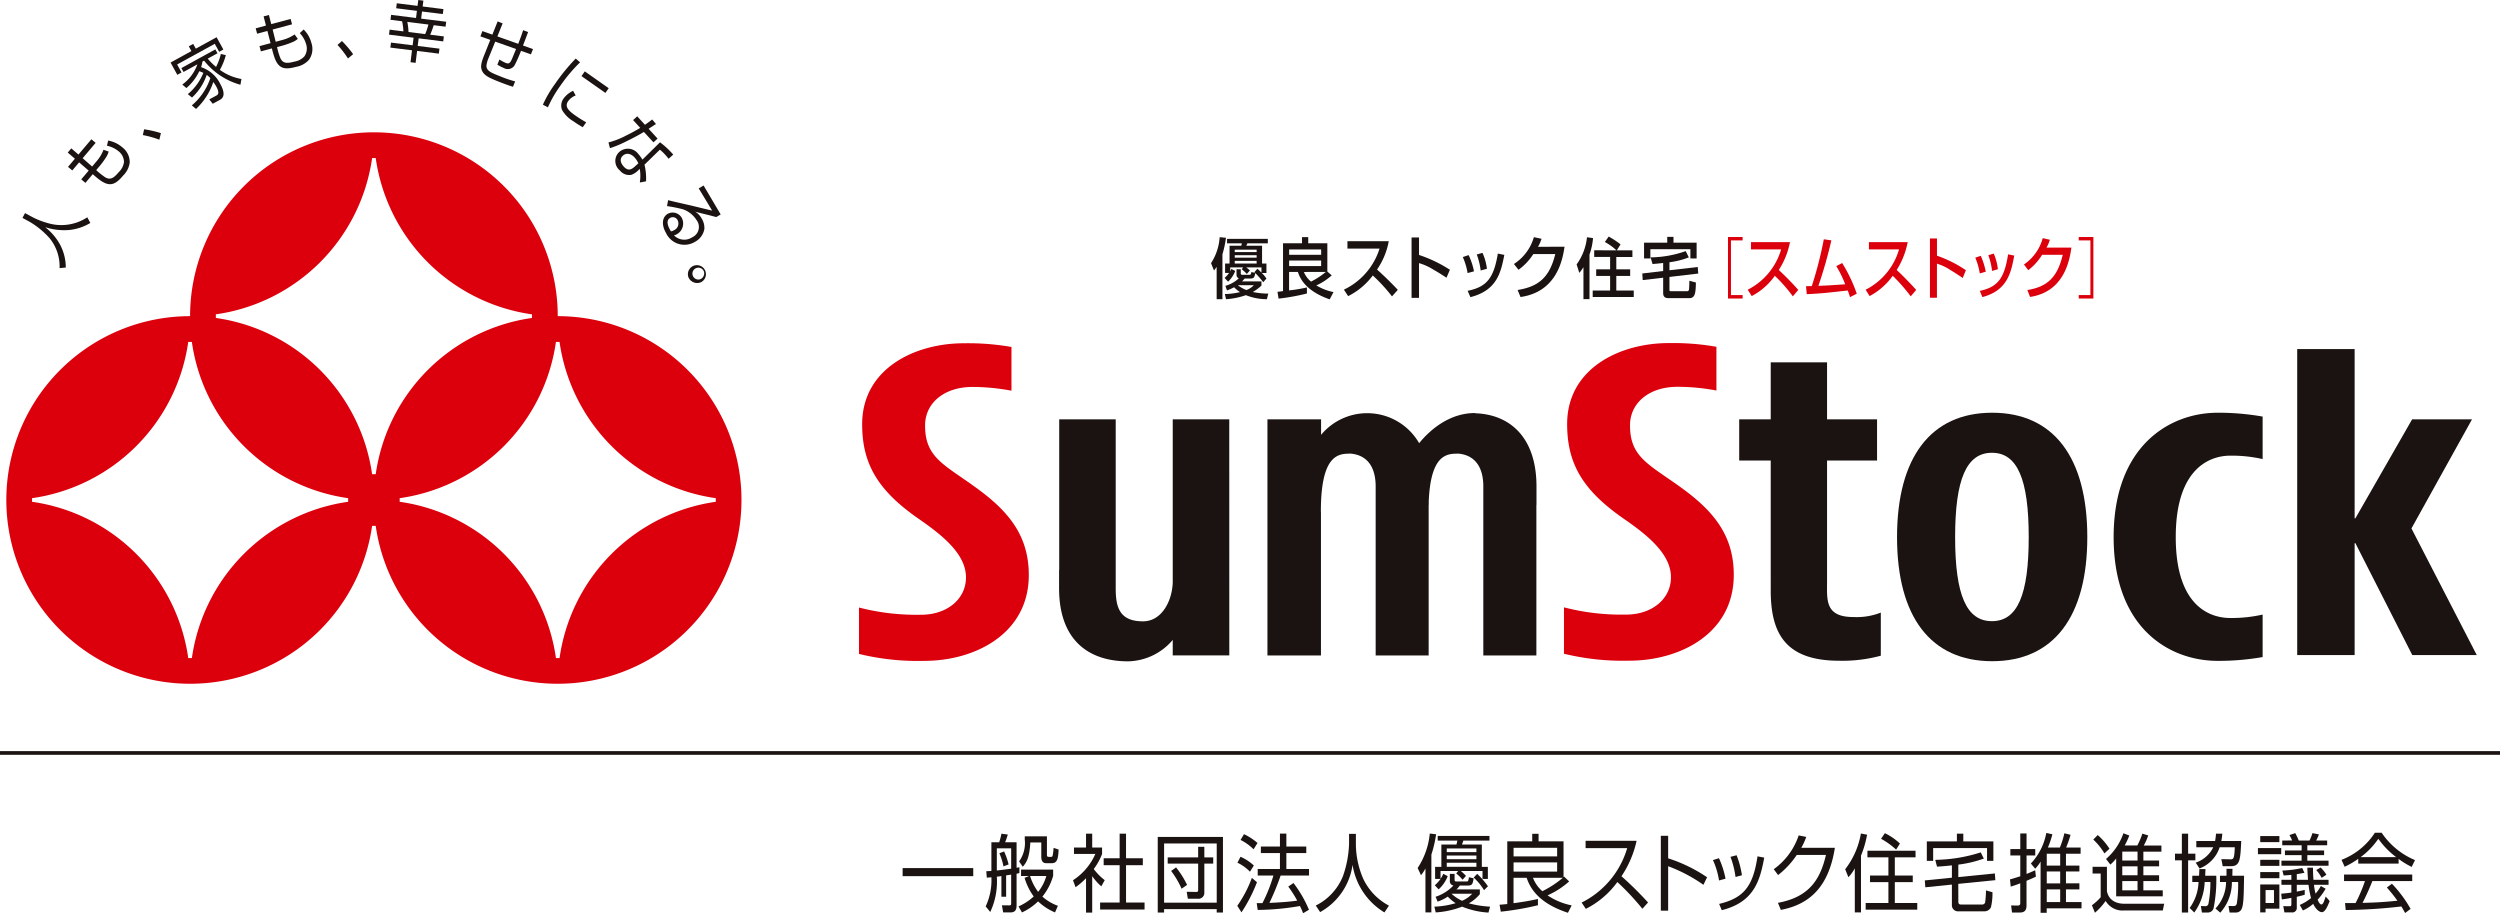 <svg id="ロゴ_-_SumStock_1行" data-name="ロゴ - SumStock 1行" xmlns="http://www.w3.org/2000/svg" xmlns:xlink="http://www.w3.org/1999/xlink" width="337.32" height="123.226" viewBox="0 0 337.32 123.226">
  <defs>
    <clipPath id="clip-path">
      <rect id="長方形_2912" data-name="長方形 2912" width="337.32" height="123.226" fill="none"/>
    </clipPath>
  </defs>
  <rect id="長方形_2910" data-name="長方形 2910" width="337.32" height="0.497" transform="translate(0 101.347)" fill="#1a1311"/>
  <g id="グループ_8096" data-name="グループ 8096">
    <g id="グループ_8095" data-name="グループ 8095" clip-path="url(#clip-path)">
      <path id="パス_80698" data-name="パス 80698" d="M75.255,42.658a24.8,24.8,0,0,0-49.607,0A24.8,24.8,0,1,0,50.207,70.95h0c.08,0,.162,0,.244,0s.161,0,.243,0h0A24.8,24.8,0,1,0,75.255,42.658M46.976,67.705A24.819,24.819,0,0,0,25.891,88.791H25.4A24.816,24.816,0,0,0,4.321,67.705c0-.08,0-.16,0-.242s0-.163,0-.245A24.813,24.813,0,0,0,25.4,46.135c.081,0,.163,0,.244,0s.161,0,.243,0A24.816,24.816,0,0,0,46.976,67.218c0,.082,0,.163,0,.245s0,.162,0,.242m3.719-3.719c-.081,0-.162,0-.244,0s-.162,0-.244,0A24.813,24.813,0,0,0,29.123,42.9c0-.08,0-.162,0-.244s0-.16,0-.242A24.813,24.813,0,0,0,50.207,21.33l.244,0,.244,0A24.817,24.817,0,0,0,71.779,42.416c0,.082,0,.16,0,.242s0,.164,0,.244A24.817,24.817,0,0,0,50.695,63.986M75.5,88.791h-.487A24.818,24.818,0,0,0,53.928,67.705c0-.08,0-.16,0-.242s0-.163,0-.245A24.815,24.815,0,0,0,75.011,46.135c.082,0,.162,0,.244,0s.163,0,.243,0A24.813,24.813,0,0,0,96.582,67.218c0,.082,0,.163,0,.245s0,.162,0,.242A24.816,24.816,0,0,0,75.5,88.791" fill="#dc000c"/>
      <path id="パス_80699" data-name="パス 80699" d="M3.378,28.754l.962.523a10.71,10.71,0,0,0,2.108.824,6.355,6.355,0,0,0,5.331-.782l.411.762a6.836,6.836,0,0,1-2.826.948A8.2,8.2,0,0,1,6.1,30.651a7.7,7.7,0,0,1,2.011,2.366,6.622,6.622,0,0,1,.766,3.08l-.838.081A6.033,6.033,0,0,0,6.683,32.13a11.334,11.334,0,0,0-2.7-2.213L3.028,29.4Z" fill="#1a1311"/>
      <path id="パス_80700" data-name="パス 80700" d="M9.141,20.584l.479-.566.964.837,1.747-2.065.574.485-1.753,2.072,1.279,1.124.61-.722a5.207,5.207,0,0,0,.926-1.543l.694.245a2.7,2.7,0,0,1-.4.849,10.9,10.9,0,0,1-.7.967l-.579.683a8.881,8.881,0,0,0,1.194.957c.736.463,1.234.041,1.824-.655a2.348,2.348,0,0,0,.728-1.38,1.883,1.883,0,0,0-.752-1.479,3.616,3.616,0,0,0-1.543-.729l.156-.7a3.927,3.927,0,0,1,1.895.9,2.519,2.519,0,0,1,1.02,2.047,3,3,0,0,1-.889,1.779c-.978,1.157-1.727,1.58-3.037.674a10.467,10.467,0,0,1-1.059-.864l-.995,1.175-.56-.474,1-1.181-1.288-1.112L9.752,23l-.573-.485.926-1.1Z" fill="#1a1311"/>
      <path id="パス_80701" data-name="パス 80701" d="M21.5,18.85a13.206,13.206,0,0,0-2.226-.625l.17-.782a14.687,14.687,0,0,1,2.268.521Z" fill="#1a1311"/>
      <path id="パス_80702" data-name="パス 80702" d="M30.47,7.437a8.347,8.347,0,0,1-.8,1.991,6.992,6.992,0,0,0,2.908,1.231l-.138.778a9.447,9.447,0,0,1-4.9-3.252l-.228.126a3.757,3.757,0,0,1-.182.751A4.446,4.446,0,0,1,29.757,11.4c.261.476.8,1.586-.059,2.058L28.706,14l-.473-.587.94-.507c.2-.11.528-.29,0-1.242-.122-.222-.333-.52-.388-.6A8.824,8.824,0,0,1,26.452,14.7l-.572-.482a8.2,8.2,0,0,0,2.5-3.682,3.186,3.186,0,0,0-.49-.432,7.29,7.29,0,0,1-1.983,3.055l-.565-.455a7.282,7.282,0,0,0,2.094-2.868,3.381,3.381,0,0,0-.544-.227,6.856,6.856,0,0,1-1.744,2.272l-.555-.47A5.711,5.711,0,0,0,26.634,8.68L24.765,9.709l-.29-.523,4.583-2.523.289.524-1.321.726A8.745,8.745,0,0,0,29.152,9.03,7.518,7.518,0,0,0,29.8,7.28Zm-4.643-.545-.354-.643.592-.326.354.643,2.805-1.544.914,1.658-.565.31-.594-1.078L23.9,8.7l.594,1.08-.571.314L23.014,8.44Z" fill="#1a1311"/>
      <path id="パス_80703" data-name="パス 80703" d="M35.567,2.211l.716-.192L36.6,3.255l2.613-.7.195.725-2.62.705L37.2,5.635l.913-.246a5.2,5.2,0,0,0,1.64-.742l.43.6a2.652,2.652,0,0,1-.809.472,10.473,10.473,0,0,1-1.125.4l-.866.234a9.024,9.024,0,0,0,.438,1.467c.342.8.991.736,1.872.5a2.352,2.352,0,0,0,1.384-.721A1.883,1.883,0,0,0,41.3,5.945a3.62,3.62,0,0,0-.853-1.476l.526-.488A3.912,3.912,0,0,1,42.018,5.8a2.515,2.515,0,0,1-.326,2.263,3,3,0,0,1-1.742.957c-1.463.394-2.32.315-2.882-1.174a10.712,10.712,0,0,1-.38-1.314l-1.486.4-.191-.708,1.495-.4-.427-1.647-1.385.373L34.5,3.821l1.384-.373Z" fill="#1a1311"/>
      <path id="パス_80704" data-name="パス 80704" d="M46.951,7.891a13.247,13.247,0,0,0-1.411-1.83l.6-.526a14.51,14.51,0,0,1,1.507,1.772Z" fill="#1a1311"/>
      <path id="パス_80705" data-name="パス 80705" d="M55.119,4.314a8.693,8.693,0,0,0-.159-1.36l2.846.355A8.83,8.83,0,0,1,57.367,4.6ZM56.438,0l-.1.79-2.8-.349-.084.673,2.8.35-.121.962-3.363-.421-.083.665,1.569.2a8.279,8.279,0,0,1,.174,1.363L52.572,4l-.084.674,3.315.414-.129,1.024-2.918-.364-.084.674,2.918.364-.2,1.609.687.086.2-1.609,2.935.366.084-.673-2.936-.367.13-1.024,3.314.414.084-.673-1.845-.23A11.508,11.508,0,0,0,58.518,3.4l1.6.2.082-.665-3.379-.422.121-.962,2.806.35.084-.673L57.027.876l.1-.79Z" fill="#1a1311"/>
      <path id="パス_80706" data-name="パス 80706" d="M71.255,4.323c-.1.289-.586,1.56-.689,1.82l1.351.481-.281.707L70.3,6.856a18.008,18.008,0,0,1-.859,1.938,1.067,1.067,0,0,1-1.467.38,4.934,4.934,0,0,1-.864-.453l.274-.689a5.881,5.881,0,0,0,.846.454c.386.154.585.116.878-.6.178-.425.346-.845.524-1.271l-2.811-1-.91,2.239a3.713,3.713,0,0,0-.277.982c-.014.716.6.96,1.758,1.422a16.31,16.31,0,0,0,2.114.725l-.288.724c-.667-.2-1.315-.447-1.965-.706-1.187-.474-2.006-.82-2.258-1.573-.125-.371-.142-.788.307-1.915l.851-2.135-1.33-.472.268-.712,1.344.478.711-1.784.673.269-.708,1.755,2.81,1c.362-.908.533-1.425.664-1.84Z" fill="#1a1311"/>
      <path id="パス_80707" data-name="パス 80707" d="M78.267,8.412a21.14,21.14,0,0,0-2.69,3.2,15.678,15.678,0,0,0-1.649,2.87l-.677-.355a15.276,15.276,0,0,1,1.633-2.8A26.617,26.617,0,0,1,77.68,7.9ZM82.132,11.9l-.447.636-3.227-2.268.448-.637Zm-4.457.982a2.2,2.2,0,0,0-1,.745c-.447.637-.2,1.145.875,1.9a16.365,16.365,0,0,0,1.545.976l-.463.658a12.841,12.841,0,0,1-1.267-.8,4.191,4.191,0,0,1-1.527-1.528,1.6,1.6,0,0,1,.221-1.559,3.335,3.335,0,0,1,1.267-1.024Z" fill="#1a1311"/>
      <path id="パス_80708" data-name="パス 80708" d="M88.513,16.736a2.657,2.657,0,0,0-.266.165c-.117.074-.631.41-.729.478L88.726,18.7l-.556.506L86.88,17.8c-.771.471-1.591.888-2.41,1.293a15.178,15.178,0,0,1-2.17.9l-.2-.774a10.6,10.6,0,0,0,2.283-.881c.678-.331,1.354-.692,2-1.084l-.96-1.054.556-.507,1.043,1.145c.293-.2.5-.349.976-.716Zm1.7,4.689c-.15-.193-.232-.3-.418-.5a5.794,5.794,0,0,0-.762-.728l-2.075,2.024a7.571,7.571,0,0,1,.21,2.246l-.838.156a5.678,5.678,0,0,0-.006-1.835l-.2.184a2.435,2.435,0,0,1-.943.617A1.594,1.594,0,0,1,83.638,23a1.647,1.647,0,0,1-.069-2.507,1.755,1.755,0,0,1,2.543.262,4.879,4.879,0,0,1,.568.783L89.054,19.2a11.108,11.108,0,0,1,1.783,1.66Zm-4.082.614a3.029,3.029,0,0,0-.5-.784c-.522-.572-1.147-.653-1.588-.25-.669.609.017,1.362.116,1.47.51.56.943.5,1.478.009Z" fill="#1a1311"/>
      <path id="パス_80709" data-name="パス 80709" d="M97.24,28.933l-.6.356c-.4-.106-.889-.242-1.291-.335-1.108-.273-1.232-.3-1.551-.4a2.514,2.514,0,0,1,.881.937,2.409,2.409,0,0,1,.361,1.414,2.455,2.455,0,0,1-1.271,1.726,2.74,2.74,0,0,1-3.911-1.208c-.494-.834-.684-2.028.258-2.586A1.412,1.412,0,0,1,92,29.417a1.651,1.651,0,0,1-.658,2.177,1.5,1.5,0,0,1-.4.16,1.929,1.929,0,0,0,2.465.256,1.521,1.521,0,0,0,.576-2.317,3.526,3.526,0,0,0-1.877-1.466A19.718,19.718,0,0,0,90,27.808l.145-.8c.375.1.645.167,3.1.723l2.578.624.267.061-1.814-3,.655-.387ZM90.921,31.07a.988.988,0,0,0,.506-1.368.724.724,0,0,0-1.01-.3c-.725.429-.107,1.455.115,1.816a1.052,1.052,0,0,0,.389-.145" fill="#1a1311"/>
      <path id="パス_80710" data-name="パス 80710" d="M94.439,37.69a.8.8,0,1,1,.539-1.052.846.846,0,0,1-.539,1.052m.148.389a1.217,1.217,0,1,0-1.689-.647,1.286,1.286,0,0,0,1.689.647" fill="#1a1311"/>
      <path id="パス_80711" data-name="パス 80711" d="M169.558,35.556H166.6V35.2h2.953Zm-4.132,4.816a10.013,10.013,0,0,0,2.678-.547,7.625,7.625,0,0,0,2.833.547l.193-.755a10.679,10.679,0,0,1-2.07-.216v-.019a5.936,5.936,0,0,0,1.146-.848v-.565h-2.622c.181-.177.269-.287.358-.384h.688c.6,0,.63-.162.744-.756l-.524-.127c-.066.307-.081.377-.277.377h-.932c-.161,0-.226-.053-.226-.178v-.568h-.574v.746a.508.508,0,0,0,.306.478,4.386,4.386,0,0,1-1.81,1.013l.22.616a6.241,6.241,0,0,0,.959-.43,4.188,4.188,0,0,0,.795.655,9.02,9.02,0,0,1-2.046.262Zm.276-2.367a3.95,3.95,0,0,0,.969-1.448l-.534-.269c-.054.154-.087.207-.127.305h-.017v-.517h1.746l-.195.257a5.787,5.787,0,0,1,.689.629l.414-.467a3.4,3.4,0,0,0-.487-.4v-.017h2.046v.7a6.836,6.836,0,0,0-.551-.514l-.406.459a10.794,10.794,0,0,1,1.193,1.356l.436-.491a4.419,4.419,0,0,0-.624-.756h.624V35.556h-.59v-2.4h-2.119l.137-.326h2.758v-.6h-5.5v.6h2l-.08.326H165.9v2.4h-.6v1.273h.536a4.551,4.551,0,0,1-.6.674Zm3.856-3.237H166.6v-.332h2.953Zm0-.755H166.6v-.324h2.953Zm-.381,4.468a2.541,2.541,0,0,1-1.008.655,4.548,4.548,0,0,1-1.126-.637v-.018Zm-5.015,1.891h.778V34.309a13.742,13.742,0,0,0,.477-2.225l-.85-.081a7.3,7.3,0,0,1-1.166,3.508l.4.984a3.719,3.719,0,0,0,.344-.472h.014Z" fill="#1a1311"/>
      <path id="パス_80712" data-name="パス 80712" d="M178.258,35.9h-4.319v-.75h4.319Zm-5.89,3.475.146.918a28.649,28.649,0,0,0,3.828-.693l-.008-.817a19.531,19.531,0,0,1-2.4.4V36.693h1.191c.661,2.169,2.864,3.2,4.286,3.7l.519-.983a7.164,7.164,0,0,1-2.322-.9,7.95,7.95,0,0,0,2.079-1.356l-.591-.514V32.823h-2.58V32h-.836v.82h-2.564v6.461Zm6.5-2.681v.017a10.254,10.254,0,0,1-1.974,1.285,3.226,3.226,0,0,1-.964-1.3Zm-.607-2.311h-4.319v-.721h4.319Z" fill="#1a1311"/>
      <path id="パス_80713" data-name="パス 80713" d="M181.329,39.083a9.16,9.16,0,0,0,4.808-5.537h-4.33v-1h5.577A9.866,9.866,0,0,1,185.8,36.37c.5.437,1.691,1.545,2.805,2.74l-.787.881a22.337,22.337,0,0,0-2.589-2.821,9.391,9.391,0,0,1-3.326,2.786Z" fill="#1a1311"/>
      <path id="パス_80714" data-name="パス 80714" d="M191.465,32.043V34.4A18.12,18.12,0,0,1,195.63,36.4l-.455,1.071c-.315-.2-.87-.577-1.75-1.08a7.653,7.653,0,0,0-1.96-.889v4.687h-1.006V32.043Z" fill="#1a1311"/>
      <path id="パス_80715" data-name="パス 80715" d="M198.02,36.844a8.741,8.741,0,0,0-.648-2.161l.789-.262a9.354,9.354,0,0,1,.722,2.189Zm1.765-.345a9.469,9.469,0,0,0-.527-2.162l.77-.221a7.214,7.214,0,0,1,.6,2.15Zm-1.758,2.74c2.621-.53,3.526-1.763,4.073-5.024l.877.178c-.46,2.281-.937,4.781-4.579,5.7Z" fill="#1a1311"/>
      <path id="パス_80716" data-name="パス 80716" d="M211.1,33.294c-.244,1.564-.931,6.066-5.939,6.781l-.393-.947c2.7-.438,4.286-1.576,5.082-4.846h-2.965A7.666,7.666,0,0,1,204.89,36.4l-.62-.779A6.427,6.427,0,0,0,206.964,32l1.033.219a5.024,5.024,0,0,1-.478,1.078Z" fill="#1a1311"/>
      <path id="パス_80717" data-name="パス 80717" d="M213.652,36.076h-.018a5.209,5.209,0,0,1-.541.741l-.365-1.139a7.519,7.519,0,0,0,1.4-3.666l.816.116a8.738,8.738,0,0,1-.476,2.216v6.02h-.817Zm4.448-2.3a7.06,7.06,0,0,0-1.56-1.121l.517-.738a11.4,11.4,0,0,1,1.6,1.056l-.5.8h2.1v.9h-2.173v1.67h1.872v.891h-1.872V39.2h2.355v.872H214.9V39.2h2.35V37.232h-1.88v-.891h1.88v-1.67h-2.147v-.9Z" fill="#1a1311"/>
      <path id="パス_80718" data-name="パス 80718" d="M225.256,36.467l3.819-.443.065.885-3.884.458v1.758c0,.169.121.169.17.169h2.2a.243.243,0,0,0,.262-.231c.03-.148.055-.88.055-1.183l.882.24c-.031,1.326-.073,2.109-.882,2.109h-2.759c-.251,0-.777,0-.777-.675V37.468l-2.759.324-.057-.891,2.816-.334V35.485c-.8.09-1.132.114-1.43.142l-.269-.9a14.64,14.64,0,0,0,4.742-.846l.419.846a10.673,10.673,0,0,1-2.612.657Zm-.3-4.509h.844v.785h3.122v2.132h-.842V33.624h-5.4v1.251h-.851V32.743h3.13Z" fill="#1a1311"/>
      <path id="パス_80719" data-name="パス 80719" d="M235.128,31.979v.457h-1.573v7.374h1.573v.467h-1.973v-8.3Z" fill="#dc000c"/>
      <path id="パス_80720" data-name="パス 80720" d="M235.818,39.09a8.872,8.872,0,0,0,4.505-5.435H236.26v-.984h5.256a10.555,10.555,0,0,1-1.507,3.756c.463.43,1.6,1.518,2.63,2.69l-.735.867a20.231,20.231,0,0,0-2.431-2.771,8.873,8.873,0,0,1-3.118,2.735Z" fill="#dc000c"/>
      <path id="パス_80721" data-name="パス 80721" d="M248.557,35.491a20.166,20.166,0,0,1,1.972,4.137l-.911.467a9.082,9.082,0,0,0-.307-.9c-3.054.345-3.4.383-5.529.5l-.1-1.084c.18.01.583-.009.78-.009a52.327,52.327,0,0,0,1.623-6.315l1.016.144a60.707,60.707,0,0,1-1.748,6.137c1.228-.045,1.471-.064,3.615-.207a14.533,14.533,0,0,0-1.2-2.453Z" fill="#dc000c"/>
      <path id="パス_80722" data-name="パス 80722" d="M251.725,39.09a8.852,8.852,0,0,0,4.509-5.435h-4.062v-.984H257.4a10.825,10.825,0,0,1-1.483,3.756c.465.43,1.587,1.518,2.632,2.69l-.74.867a23.072,23.072,0,0,0-2.427-2.771,8.989,8.989,0,0,1-3.119,2.735Z" fill="#dc000c"/>
      <path id="パス_80723" data-name="パス 80723" d="M261.352,32.177V34.5a16.737,16.737,0,0,1,3.9,1.957l-.424,1.052c-.3-.2-.817-.567-1.642-1.06a6.976,6.976,0,0,0-1.838-.874v4.6h-.945v-8Z" fill="#dc000c"/>
      <path id="パス_80724" data-name="パス 80724" d="M267.127,36.893a8.977,8.977,0,0,0-.607-2.123l.739-.255a9.488,9.488,0,0,1,.675,2.148Zm1.656-.338a9.139,9.139,0,0,0-.5-2.123l.729-.218a7.394,7.394,0,0,1,.56,2.111Zm-1.649,2.69c2.458-.521,3.308-1.73,3.817-4.931l.826.173c-.419,2.242-.881,4.694-4.3,5.6Z" fill="#dc000c"/>
      <path id="パス_80725" data-name="パス 80725" d="M279.492,33.407c-.229,1.537-.874,5.956-5.582,6.658l-.358-.928c2.538-.43,4.021-1.55,4.768-4.759h-2.782a7.541,7.541,0,0,1-1.87,2.076l-.58-.768a6.246,6.246,0,0,0,2.53-3.554l.964.216a4.8,4.8,0,0,1-.447,1.059Z" fill="#dc000c"/>
      <path id="パス_80726" data-name="パス 80726" d="M280.48,31.979h1.976v8.3H280.48v-.467h1.575V32.437H280.48Z" fill="#dc000c"/>
      <path id="パス_80727" data-name="パス 80727" d="M226.216,65.345l-1.252-.866c-3.243-2.226-5.03-3.452-5.03-7.087,0-3.063,2.626-5.2,6.379-5.2a28.242,28.242,0,0,1,5.281.5v-5.9a33.57,33.57,0,0,0-6.449-.5c-6.594,0-13.693,3.422-13.693,10.929,0,5.4,2.163,8.991,7.714,12.823,3.268,2.256,6.293,4.77,6.293,7.842,0,2.918-2.544,5.038-6.051,5.038a30.762,30.762,0,0,1-8.384-.977v6.261a33.681,33.681,0,0,0,8.811.937c6.794,0,14.1-3.622,14.1-11.579,0-5.657-3.088-8.977-7.724-12.219" fill="#dc000c"/>
      <path id="パス_80728" data-name="パス 80728" d="M131.1,65.366l-1.257-.869c-3.238-2.223-5.024-3.445-5.024-7.086,0-3.066,2.623-5.2,6.378-5.2a28.549,28.549,0,0,1,5.279.506v-5.9a33.913,33.913,0,0,0-6.447-.5c-6.6,0-13.7,3.42-13.7,10.932,0,5.39,2.164,8.984,7.718,12.818,3.267,2.256,6.292,4.767,6.292,7.841,0,2.921-2.548,5.038-6.051,5.038a30.906,30.906,0,0,1-8.386-.973v6.259a33.487,33.487,0,0,0,8.812.939c6.793,0,14.1-3.623,14.1-11.579,0-5.656-3.088-8.977-7.722-12.22" fill="#dc000c"/>
      <path id="パス_80729" data-name="パス 80729" d="M268.8,55.688c-8.273,0-12.836,6.018-12.836,16.789s4.563,16.738,12.836,16.738,12.836-5.973,12.836-16.738S277.076,55.688,268.8,55.688m-.032,28.125c-3.435,0-4.967-3.525-4.967-11.336s1.532-11.385,4.967-11.385,4.964,3.575,4.964,11.385-1.53,11.336-4.964,11.336" fill="#1a1311"/>
      <path id="パス_80730" data-name="パス 80730" d="M285.189,72.477c0,12.323,7.558,16.692,14.035,16.692a34.236,34.236,0,0,0,6.068-.513V82.923a18.806,18.806,0,0,1-4.385.461c-2.2,0-7.338-1.067-7.338-10.907s5.137-10.995,7.338-10.995a18.657,18.657,0,0,1,4.385.461V56.207a34.4,34.4,0,0,0-6.068-.518c-6.477,0-14.035,4.465-14.035,16.788" fill="#1a1311"/>
      <path id="パス_80731" data-name="パス 80731" d="M325.371,71.3l8.174-14.721h-8.081l-7.658,13.359h-.1V47.1h-7.749V88.387h7.749v-15.1h.1l7.679,15.1h8.7Z" fill="#1a1311"/>
      <path id="パス_80732" data-name="パス 80732" d="M158.236,56.577v21.99c-.082,2.612-1.535,5.268-4.006,5.268-3.162,0-3.689-1.868-3.689-4.446V56.577h-7.623V76.888H142.9v2.5c0,6.881,3.864,9.845,9.3,9.845a8.1,8.1,0,0,0,6.035-2.889l0,2.091h7.632l-.005-31.859Z" fill="#1a1311"/>
      <path id="パス_80733" data-name="パス 80733" d="M250.09,83.257c-3.885,0-3.569-2.324-3.569-4.816v-16.3h6.747V56.579h-6.747V48.892h-7.6v7.687h-4.254v5.558h4.254V79.683c0,5.783,1.992,9.47,9.245,9.47a19.824,19.824,0,0,0,5.608-.679l0-5.819a8.846,8.846,0,0,1-3.682.6" fill="#1a1311"/>
      <path id="パス_80734" data-name="パス 80734" d="M199.134,55.763l-.13-.031c-3.386,0-6.008,2.2-7.52,4.066a8.09,8.09,0,0,0-13.233-1.125v-2.09h-7.238l0,31.859h7.221V69.191l-.011-.2c0-7.515,2.277-7.779,3.867-7.779l.064-.015c2.457.181,3.462,1.986,3.462,4.429V88.442h7.149V68.3c0-.057,0-.115,0-.17h.013v-.506c.264-6.177,2.352-6.41,3.837-6.41l.064-.015c2.457.181,3.462,1.986,3.462,4.429V88.442H207.3V68.13h.015v-2.5c0-6.668-3.627-9.685-8.181-9.865" fill="#1a1311"/>
      <rect id="長方形_2911" data-name="長方形 2911" width="9.527" height="1.088" transform="translate(121.791 117.13)" fill="#1a1311"/>
      <path id="パス_80735" data-name="パス 80735" d="M135.755,120.992h-.638v-2.784c-.156.022-.475.068-.618.08a9.681,9.681,0,0,1-.886,4.766l-.618-.755a8.338,8.338,0,0,0,.772-3.931c-.124.012-.535.046-.618.058l-.072-.872c.473-.023.525-.023.69-.045v-3.863h1.051a10.219,10.219,0,0,0,.308-1.157l.856.115c-.124.4-.206.653-.361,1.042h1.544v3.439a3.608,3.608,0,0,0,.382-.07v.791a3.7,3.7,0,0,1-.382.08v4.275c0,.756-.319.951-.865.951h-.947l-.165-.963.958.012c.237,0,.289-.046.289-.286v-3.863c-.1.012-.577.092-.68.1Zm-1.256-3.541c.473-.046.813-.092,1.936-.24V114.46H134.5Zm.9-.55a8.629,8.629,0,0,0-.556-1.776l.639-.24a9.729,9.729,0,0,1,.607,1.752Zm6.953,6.211a7.481,7.481,0,0,1-2.287-1.49,7.7,7.7,0,0,1-2.173,1.49l-.464-.813a7.468,7.468,0,0,0,2.05-1.341,8.176,8.176,0,0,1-1.236-2.51l.608-.252h-1.082v-.859H142.1v.836a7.916,7.916,0,0,1-1.452,2.807,6.532,6.532,0,0,0,2.091,1.239Zm-1.092-10.268v2.5c0,.127.021.276.247.276h.257a.282.282,0,0,0,.247-.1,6.127,6.127,0,0,0,.145-1.123l.68.23c-.052,1.409-.257,1.845-.958,1.845h-.649c-.3,0-.731-.058-.731-.883V113.67H139.02c-.113,2.05-.515,2.715-1.02,3.277l-.495-.722a4.234,4.234,0,0,0,.763-2.957v-.424Zm-2.276,5.352a7.146,7.146,0,0,0,1.092,2.143,5.978,5.978,0,0,0,1.1-2.143Z" fill="#1a1311"/>
      <path id="パス_80736" data-name="パス 80736" d="M147.37,123.135h-.834v-4.641a9.716,9.716,0,0,1-1.411,1.215l-.349-.94a8.045,8.045,0,0,0,3.017-3.552H144.91v-.86h1.626v-1.868h.834v1.868h1.33v.871a8.3,8.3,0,0,1-1.123,2.029,7.767,7.767,0,0,0,1.483,1.5l-.464.836a7.42,7.42,0,0,1-1.226-1.375Zm4.564-10.646V115.8H154.2v.94h-2.266v5.042h2.5v.939h-6v-.939h2.637v-5.042h-2.154v-.94h2.154v-3.312Z" fill="#1a1311"/>
      <path id="パス_80737" data-name="パス 80737" d="M165.011,112.924v10.2h-.845v-.459h-7.1v.459h-.855v-10.2Zm-7.941,8.869h7.1v-7.986h-7.1Zm.484-6.108h4.11v-1.432h.835v1.432h1.2v.837h-1.2v3.919a.793.793,0,0,1-.887.826h-1.339l-.154-.941,1.288.023c.175,0,.257-.057.257-.251v-3.576h-4.11Zm1.133,1.353a12.3,12.3,0,0,1,1.483,2.36l-.741.516a12.073,12.073,0,0,0-1.411-2.4Z" fill="#1a1311"/>
      <path id="パス_80738" data-name="パス 80738" d="M166.945,122.218a16.352,16.352,0,0,0,1.967-3.77l.69.585a20.573,20.573,0,0,1-2.092,4.067Zm1.709-4.6a5.762,5.762,0,0,0-1.69-1.215l.414-.8a6.163,6.163,0,0,1,1.8,1.181Zm.485-3.026a6.666,6.666,0,0,0-1.752-1.26l.463-.779a7.681,7.681,0,0,1,1.823,1.192Zm5.386,4.55a16.366,16.366,0,0,1,2.092,3.609l-.793.47a10.061,10.061,0,0,0-.424-.974,34.72,34.72,0,0,1-5.7.528l-.134-.917h.772a21.1,21.1,0,0,0,1.483-3.725H169.7v-.882h3V115.1h-2.574v-.883h2.574v-1.742h.866v1.742h2.688v.883h-2.688v2.154h3.06v.882h-3.832a33.885,33.885,0,0,1-1.515,3.691c.988-.046,2.606-.126,3.75-.31a14.915,14.915,0,0,0-1.206-1.891Z" fill="#1a1311"/>
      <path id="パス_80739" data-name="パス 80739" d="M182.947,112.512V113.9a11.871,11.871,0,0,0,1.01,4.709,7.961,7.961,0,0,0,3.45,3.587l-.608.917a9.139,9.139,0,0,1-4.3-6.429,8.641,8.641,0,0,1-4.377,6.383l-.588-.883a7.585,7.585,0,0,0,3.667-3.965,14.555,14.555,0,0,0,.824-4.331v-1.375Z" fill="#1a1311"/>
      <path id="パス_80740" data-name="パス 80740" d="M193.132,123.112h-.8v-5.936a4.977,4.977,0,0,1-.6.916l-.453-.973a10.135,10.135,0,0,0,1.638-4.653l.854.1a15.877,15.877,0,0,1-.638,2.739Zm6.541-3.106v.642a5.376,5.376,0,0,1-1.484,1.237,13.841,13.841,0,0,0,2.863.448l-.215.8a11.013,11.013,0,0,1-3.554-.8,12,12,0,0,1-3.564.779l-.185-.779a11.5,11.5,0,0,0,2.873-.47,5.621,5.621,0,0,1-1.061-.883,6.03,6.03,0,0,1-1.37.677L193.7,121a5.738,5.738,0,0,0,2.41-1.524.56.56,0,0,1-.484-.63v-.939h.638v.767c0,.206.051.264.288.264h1.3c.247,0,.258-.035.351-.573l.638.148c-.144.791-.175.975-.865.975h-1.009a3.481,3.481,0,0,1-.444.515Zm-2.329-1.306a5.89,5.89,0,0,0-.865-.848l.268-.332h-2.379v1.054a2.5,2.5,0,0,0,.36-.676l.609.32A4.66,4.66,0,0,1,194.11,120l-.515-.55a4.71,4.71,0,0,0,.773-.859h-.732v-1.627h.845v-3.015h2.039l.124-.526h-2.657v-.631h6.983v.631h-3.522l-.186.526h2.678v3.015h.814v1.627h-.721V117.52h-2.925a6.149,6.149,0,0,1,.69.664Zm1.865-4.217h-4v.493h4Zm0,.951h-4v.5h4Zm0,.974h-4v.551h4Zm-3.327,4.182-.021.012a5.53,5.53,0,0,0,1.411.94,3.965,3.965,0,0,0,1.37-.952Zm4.357-.48a7.6,7.6,0,0,0-1.4-1.7l.474-.5a10.318,10.318,0,0,1,1.452,1.673Z" fill="#1a1311"/>
      <path id="パス_80741" data-name="パス 80741" d="M211.721,118.929a10.969,10.969,0,0,1-2.915,1.879,8.961,8.961,0,0,0,3.255,1.353l-.5,1c-2.832-.929-4.82-2.406-5.571-4.722h-1.772v3.427c.35-.046,1.957-.252,3.286-.573l.01.848a38.372,38.372,0,0,1-5.016.87l-.165-.939c.475-.034.742-.058,1.041-.092V113.52h3.367V112.5h.856v1.02h3.368v4.836l.072-.08Zm-1.617-4.538h-5.882v1.157H210.1Zm0,1.971h-5.882V117.6H210.1Zm-3.266,2.074a4.57,4.57,0,0,0,1.268,1.811,13.649,13.649,0,0,0,2.77-1.811Z" fill="#1a1311"/>
      <path id="パス_80742" data-name="パス 80742" d="M213.406,121.783a11.976,11.976,0,0,0,6.148-7.346h-5.613v-.985h6.881a13.921,13.921,0,0,1-2.04,4.778,45.683,45.683,0,0,1,3.585,3.541l-.763.848a34.675,34.675,0,0,0-3.378-3.609,11.8,11.8,0,0,1-4.254,3.621Z" fill="#1a1311"/>
      <path id="パス_80743" data-name="パス 80743" d="M225.081,112.776v3.036a20.456,20.456,0,0,1,5.253,2.556l-.495,1.019a20.691,20.691,0,0,0-4.758-2.509v6h-.989V112.776Z" fill="#1a1311"/>
      <path id="パス_80744" data-name="パス 80744" d="M231.946,118.8a10.452,10.452,0,0,0-.823-2.75l.814-.253a12.26,12.26,0,0,1,.885,2.762Zm.011,3.163c3.3-.791,4.573-2.327,5.181-6.418l.906.172c-.6,3.289-1.473,6.016-5.727,7.093Zm2.214-3.633a12.1,12.1,0,0,0-.68-2.716l.825-.218a12.369,12.369,0,0,1,.72,2.7Z" fill="#1a1311"/>
      <path id="パス_80745" data-name="パス 80745" d="M247.577,114.391c-.752,4.756-2.956,7.564-7.292,8.377l-.392-.951c4.151-.768,5.686-3.06,6.479-6.463h-3.935a11.637,11.637,0,0,1-2.523,2.716l-.587-.791a9.176,9.176,0,0,0,3.367-4.561l1.021.206a8.737,8.737,0,0,1-.67,1.467Z" fill="#1a1311"/>
      <path id="パス_80746" data-name="パス 80746" d="M251.1,123.111h-.835v-5.947a5.767,5.767,0,0,1-.865,1.2l-.433-1.077a10.926,10.926,0,0,0,2.122-4.824l.834.16a14.128,14.128,0,0,1-.823,2.83Zm7.364-7.437h-2.8v2.464h2.42v.883h-2.42v2.818h3.029v.9h-6.963v-.9H254.8v-2.818h-2.482v-.883H254.8v-2.464h-2.832v-.882h6.489Zm-2.627-1.042a10.274,10.274,0,0,0-2.029-1.456l.515-.756a7.909,7.909,0,0,1,2.029,1.4Z" fill="#1a1311"/>
      <path id="パス_80747" data-name="パス 80747" d="M264.235,121.679c0,.344.206.368.412.368h2.791a.407.407,0,0,0,.412-.276,12.636,12.636,0,0,0,.114-1.627l.876.241a8.022,8.022,0,0,1-.207,2.028.957.957,0,0,1-.906.55h-3.461a.826.826,0,0,1-.9-.916v-2.694l-3.584.367-.072-.928,3.656-.366v-1.663c-.937.1-1.462.138-2.008.172l-.237-.917a20.96,20.96,0,0,0,6.138-1.008l.413.836a15.819,15.819,0,0,1-3.441.815v1.683l4.934-.492.062.906-5,.5Zm.67-9.19v1.043h4.058v2.624h-.855v-1.73h-7.271v1.73h-.856v-2.624h4.059v-1.043Z" fill="#1a1311"/>
      <path id="パス_80748" data-name="パス 80748" d="M274.7,118.287c-.349.161-.525.241-1.266.562v3.312c0,.583-.2.962-.866.962h-1.091l-.124-.951.886.011c.155,0,.35-.022.35-.344v-2.658c-.577.23-.979.356-1.287.447l-.1-.974c.289-.08.485-.126,1.391-.424v-2.808h-1.339v-.859h1.339v-2.108h.845v2.108h1.174v.859h-1.174v2.5c.618-.252.875-.366,1.164-.5Zm-.679-1.776a8.121,8.121,0,0,0,2.081-4.125l.823.183a12.209,12.209,0,0,1-.607,1.788h1.617a11.963,11.963,0,0,0,.607-1.925l.834.206a13.922,13.922,0,0,1-.6,1.719h1.957v.837h-1.977v1.6h1.812v.791h-1.812v1.605h1.812v.813h-1.812v1.707h2.1v.849h-4.7v.6h-.824v-6.911a4.61,4.61,0,0,1-.731.963Zm3.955-1.317h-1.812v1.6h1.812Zm0,2.394h-1.812v1.605h1.812Zm0,2.418h-1.812v1.707h1.812Z" fill="#1a1311"/>
      <path id="パス_80749" data-name="パス 80749" d="M284.284,116.958v3.312c.1.412.433,1.673,2.41,1.673h5.315l-.186.9h-5.15a2.649,2.649,0,0,1-2.565-1.283,8.372,8.372,0,0,1-1.441,1.593l-.412-1.009a6.886,6.886,0,0,0,1.185-1.077v-3.2h-1.092v-.916Zm-.34-1.81a8.4,8.4,0,0,0-1.5-1.868l.6-.608a8.83,8.83,0,0,1,1.587,1.845Zm4.439-1.067a9.883,9.883,0,0,0,.68-1.6l.793.241a7.915,7.915,0,0,1-.6,1.363h2.379v.826H289.2v1.2h2.122v.779H289.2V118.1h2.122v.779H289.2v1.249h2.617v.814H285.53v-5.111a5.593,5.593,0,0,1-.783.826l-.587-.757a8.033,8.033,0,0,0,2.349-3.472l.793.309a10.458,10.458,0,0,1-.618,1.34Zm.031.826h-2.06v1.2h2.06Zm0,1.982h-2.06V118.1h2.06Zm0,1.994h-2.06v1.249h2.06Z" fill="#1a1311"/>
      <path id="パス_80750" data-name="パス 80750" d="M295.239,112.488v2.693h.979v.906h-.979v7.036h-.845v-7.036h-.926v-.906h.926v-2.693Zm3.8,5.673a19.556,19.556,0,0,1-.371,4.411.809.809,0,0,1-.834.551H297.1l-.143-.871.535.012a.41.41,0,0,0,.484-.3,15.343,15.343,0,0,0,.268-2.957h-.772a7.494,7.494,0,0,1-1.4,4.114l-.629-.608a6.275,6.275,0,0,0,1.2-3.506H295.8v-.848h.916c.021-.413.031-.631.042-.9h.823c-.01.31-.02.494-.041.9Zm3.368-4.687c-.124,2.555-.165,3.4-1.4,3.4h-1.1l-.185-.951,1.153.023c.475.012.6,0,.659-1.627h-2.039a4.608,4.608,0,0,1-2.719,2.864l-.515-.79a4.058,4.058,0,0,0,2.369-2.074h-2.286v-.848h2.533a7.33,7.33,0,0,0,.124-.986h.854c-.041.424-.072.653-.133.986Zm.381,4.687c-.041,2.91-.062,4.113-.412,4.629a.849.849,0,0,1-.752.333h-.793l-.144-.883.6.012c.382.012.464-.126.526-.367a16.626,16.626,0,0,0,.174-2.876h-.843a6.116,6.116,0,0,1-1.566,4.136l-.649-.561a5.336,5.336,0,0,0,1.431-3.575h-.824v-.848h.876c.01-.309.01-.481,0-.94h.814c-.011.516-.011.676-.021.94Z" fill="#1a1311"/>
      <path id="パス_80751" data-name="パス 80751" d="M307.8,115.251h-3.142v-.825H307.8Zm-.248-1.627H304.97v-.813h2.585Zm0,3.209H304.97v-.825h2.585Zm0,1.661H304.97v-.825h2.585Zm0,.848v3.266h-1.864v.5h-.721v-3.77Zm-.731.756H305.69v1.741h1.134Zm6.973-.183a8.3,8.3,0,0,1-1.082,1.478c.206.482.361.642.505.642.2,0,.3-.218.587-1.066l.536.608c-.3.767-.639,1.5-1.051,1.5-.288,0-.793-.31-1.174-1.123a5.4,5.4,0,0,1-1.39.893l-.423-.745a6.463,6.463,0,0,0,1.524-.927,11.6,11.6,0,0,1-.34-1.789H309.9v.917c.6-.114.763-.16,1.072-.229v.653c-.319.092-.608.172-1.072.276v1.421a.609.609,0,0,1-.689.687h-.978l-.156-.848.845.011c.186,0,.247-.034.247-.3v-.825c-.669.126-.947.161-1.287.207l-.082-.768c.762-.08,1.029-.1,1.369-.161v-1.043h-1.339v-.675h1.339v-.665c-.39.035-.628.057-1.04.081l-.175-.665a14.151,14.151,0,0,0,2.678-.344l.3.653c-.464.08-.732.138-1.031.172v.768h1.515c-.062-.871-.072-1.135-.093-1.639h.762c0,.412.011.825.062,1.639h2.04v.675h-1.968a7.719,7.719,0,0,0,.217,1.193,5.572,5.572,0,0,0,.71-1.031Zm-4.521-6.509a5.755,5.755,0,0,0-.361-.733l.782-.264a9.48,9.48,0,0,1,.474,1h1.452c.063-.126.155-.332.228-.516s.134-.4.164-.481l.876.172a6.179,6.179,0,0,1-.371.825H314v.642h-2.678v.7h2.266v.63h-2.266v.745h2.864v.687h-6.356v-.687h2.72v-.745H308.3v-.63h2.256v-.7h-2.616v-.642Zm3.985,5.042a5.207,5.207,0,0,0-.73-1.055l.586-.343a4.865,4.865,0,0,1,.783.974Z" fill="#1a1311"/>
      <path id="パス_80752" data-name="パス 80752" d="M323.641,116.523h-5.448v-.641a11.665,11.665,0,0,1-1.833,1.065l-.423-.929a9.391,9.391,0,0,0,4.5-3.655h.917a10.125,10.125,0,0,0,4.5,3.69l-.453.916a10.715,10.715,0,0,1-1.762-1.077Zm-.906,2.716a16.485,16.485,0,0,1,2.523,3.4l-.741.55c-.165-.31-.288-.527-.505-.882a71,71,0,0,1-7.509.481l-.092-.94h1.421a20.6,20.6,0,0,0,1.267-2.968h-2.822V118h9.2v.882H320.1c-.247.63-.659,1.627-1.328,2.946.257-.012,1.411-.046,1.627-.058,1.257-.057,2.317-.16,3.08-.24a20.46,20.46,0,0,0-1.422-1.776Zm.577-3.587a11.1,11.1,0,0,1-2.41-2.476,10.1,10.1,0,0,1-2.39,2.476Z" fill="#1a1311"/>
    </g>
  </g>
</svg>
